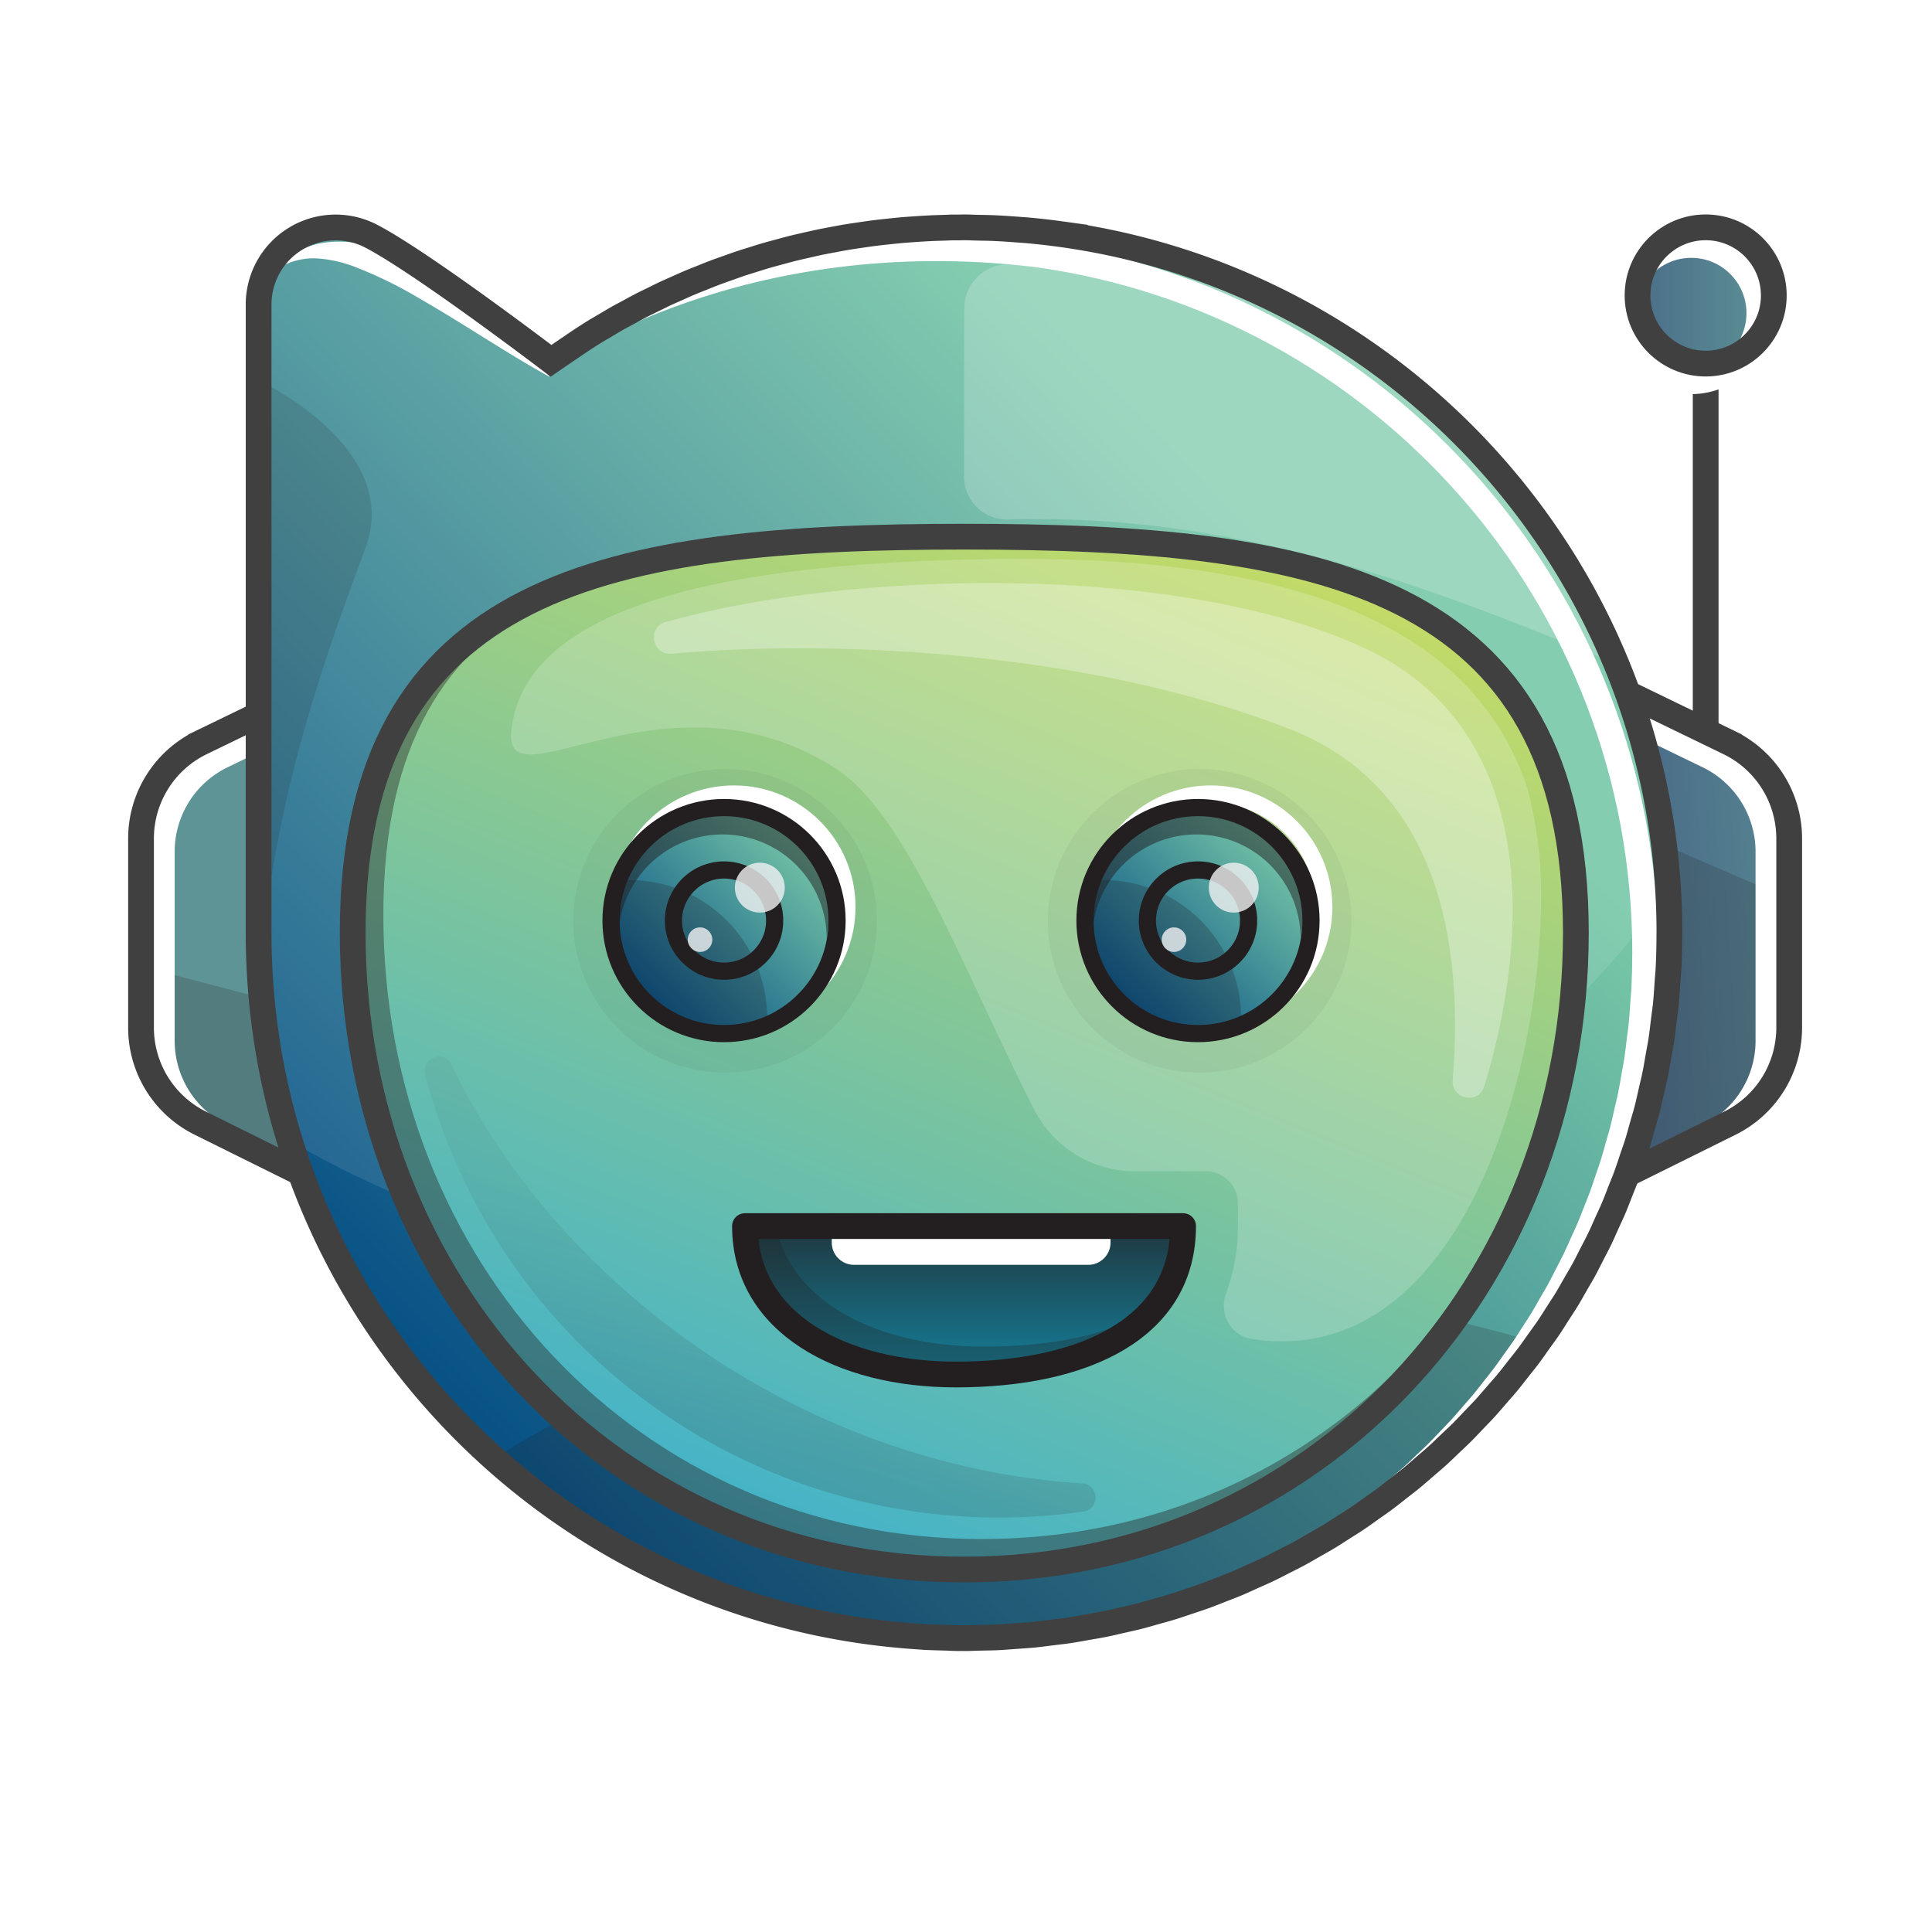 <svg xmlns="http://www.w3.org/2000/svg" xmlns:xlink="http://www.w3.org/1999/xlink" width="582" height="582" viewBox="0 0 582 582">
    <defs>
        <style>
            .cls-1,.cls-2,.cls-24,.cls-3,.cls-30,.cls-4,.cls-9{fill:none}.cls-1{stroke:#404041}.cls-1,.cls-24,.cls-3,.cls-30,.cls-9{stroke-miterlimit:10}.cls-1,.cls-30,.cls-4,.cls-9{stroke-width:7.76px}.cls-3,.cls-30,.cls-4{stroke:#231f20}.cls-24,.cls-3{stroke-width:5.173px}.cls-4{stroke-linejoin:round}.cls-14,.cls-22,.cls-35,.cls-5{fill:#fff}.cls-6{clip-path:url(#clip-path)}.cls-7{fill:url(#linear-gradient)}.cls-15,.cls-23,.cls-27,.cls-28,.cls-34,.cls-8{fill:#231f20}.cls-16,.cls-8{opacity:.2}.cls-24,.cls-9{stroke:#fff}.cls-10{clip-path:url(#clip-path-2)}.cls-11{fill:url(#linear-gradient-2)}.cls-12{clip-path:url(#clip-path-3)}.cls-13{fill:url(#linear-gradient-3)}.cls-14{opacity:.1}.cls-15{opacity:.15}.cls-16{fill:url(#linear-gradient-4)}.cls-17{clip-path:url(#clip-path-4)}.cls-18{fill:url(#linear-gradient-5)}.cls-19{clip-path:url(#clip-path-5)}.cls-20{opacity:.75}.cls-21,.cls-28{opacity:.25}.cls-21{fill:url(#linear-gradient-6)}.cls-22,.cls-34{opacity:.3}.cls-23{opacity:.05}.cls-25{clip-path:url(#clip-path-6)}.cls-26{fill:url(#linear-gradient-7)}.cls-27{opacity:.5}.cls-29{fill:#f1f1f2;opacity:.8}.cls-30{opacity:.4}.cls-31{fill:url(#linear-gradient-9)}.cls-32{clip-path:url(#clip-path-8)}.cls-33{fill:url(#linear-gradient-10)}.cls-35{opacity:0}.cls-36{clip-path:url(#clip-path-9)}.cls-37{fill:url(#linear-gradient-11)}.cls-38{filter:url(#Ellipse_81)}
        </style>
        <filter id="Ellipse_81" width="582" height="582" x="0" y="0" filterUnits="userSpaceOnUse">
            <feOffset dy="10"/>
            <feGaussianBlur result="blur" stdDeviation="25"/>
            <feFlood flood-opacity=".349"/>
            <feComposite in2="blur" operator="in"/>
            <feComposite in="SourceGraphic"/>
        </filter>
        <clipPath id="clip-path">
            <path id="Path_144" d="M1793.029 438.148l32.21 15.617a32.12 32.12 0 0 1 18.108 28.9v56.971a32.121 32.121 0 0 1-17.853 28.777l-31.353 15.545z" class="cls-1" data-name="Path 144" transform="translate(-1793.029 -438.148)"/>
        </clipPath>
        <linearGradient id="linear-gradient" x1="-.515" x2="1.515" y1=".698" y2=".302" gradientUnits="objectBoundingBox">
            <stop offset="0" stop-color="#3f5781"/>
            <stop offset="1" stop-color="#5e9496"/>
        </linearGradient>
        <clipPath id="clip-path-2">
            <path id="Path_148" d="M1459.138 438.148l-32.21 15.617a32.12 32.12 0 0 0-18.108 28.9v56.971a32.12 32.12 0 0 0 17.852 28.777l31.353 15.545z" class="cls-1" data-name="Path 148" transform="translate(-1408.821 -438.148)"/>
        </clipPath>
        <linearGradient id="linear-gradient-2" x1="-54.688" x2="-52.658" y1=".698" y2=".302" xlink:href="#linear-gradient"/>
        <clipPath id="clip-path-3">
            <path id="Path_154" d="M1812.35 669.585c1.072-1.237 2.171-2.45 3.216-3.711 1.124-1.359 2.19-2.765 3.282-4.15 1.02-1.3 2.067-2.57 3.057-3.889 1.056-1.408 2.051-2.86 3.073-4.294.96-1.348 1.948-2.676 2.878-4.047 1-1.468 1.928-2.981 2.886-4.476.889-1.385 1.808-2.75 2.665-4.157.924-1.515 1.782-3.074 2.668-4.614.824-1.434 1.682-2.847 2.474-4.3.86-1.582 1.654-3.2 2.476-4.81.746-1.454 1.524-2.888 2.234-4.362.8-1.649 1.522-3.338 2.277-5.009.665-1.475 1.367-2.932 2-4.425.722-1.7 1.37-3.443 2.049-5.169.59-1.5 1.217-2.981 1.773-4.5.648-1.764 1.217-3.563 1.82-5.349.511-1.517 1.06-3.015 1.539-4.547.569-1.826 1.058-3.686 1.578-5.532.431-1.525.9-3.032 1.3-4.571.488-1.891.892-3.814 1.329-5.723.348-1.529.741-3.041 1.057-4.582.4-1.964.718-3.958 1.066-5.941.266-1.517.577-3.018.812-4.548.319-2.086.547-4.2.8-6.307.179-1.453.406-2.891.554-4.353.24-2.366.383-4.76.546-7.149.083-1.225.217-2.435.279-3.665.174-3.441.256-6.905.265-10.385 0-.194.014-.383.014-.576 0-107.379-79.661-196.1-183.1-210.426-.116-.016-.234-.028-.35-.044a205.302 205.302 0 0 0-9.61-1.1c-1.09-.1-2.187-.166-3.281-.25-2.339-.176-4.679-.344-7.039-.444-1.643-.072-3.3-.092-4.95-.125-1.391-.027-2.771-.106-4.17-.106-.637 0-1.269.033-1.907.038-.438 0-.87-.021-1.309-.014-.948.014-1.884.071-2.829.1a205.06 205.06 0 0 0-4.09.141 222 222 0 0 0-4.419.265c-1.353.092-2.706.182-4.053.3-1.467.128-2.924.283-4.381.44-1.333.143-2.665.283-3.99.452-1.453.183-2.9.4-4.341.612-1.314.194-2.629.382-3.936.6-1.438.24-2.865.512-4.292.782-1.295.243-2.592.48-3.878.747-1.425.3-2.837.625-4.25.949-1.268.291-2.539.572-3.8.886-1.418.353-2.823.74-4.229 1.121-1.239.336-2.479.661-3.709 1.017-1.4.406-2.78.848-4.167 1.282-1.216.381-2.437.75-3.645 1.153-1.377.458-2.737.953-4.1 1.44-1.2.425-2.4.838-3.584 1.286-1.366.514-2.713 1.066-4.066 1.608-1.154.462-2.317.909-3.462 1.392-1.366.575-2.71 1.188-4.062 1.791-1.114.5-2.235.978-3.339 1.493-1.35.632-2.679 1.3-4.014 1.96-1.077.53-2.162 1.044-3.228 1.591-1.344.691-2.663 1.423-3.989 2.141-1.033.56-2.08 1.1-3.1 1.678-1.36.766-2.693 1.574-4.034 2.369-.96.569-1.933 1.118-2.882 1.7-1.448.89-2.865 1.821-4.289 2.743-.82.531-9.031 6.143-9.031 6.143s-38.714-29.5-54.164-37.549a23.207 23.207 0 0 0-33.927 20.582v189.254c0 112.65 87.672 204.773 198.5 211.989.641.044 1.276.108 1.917.146 2.128.12 4.274.164 6.416.221 1.327.036 2.642.127 3.975.137.283 0 .562-.016.844-.016s.565.022.85.022c1.6 0 3.172-.085 4.759-.121 1.79-.038 3.585-.051 5.363-.135 1.862-.087 3.7-.246 5.553-.381 1.758-.129 3.525-.23 5.271-.4 1.834-.179 3.645-.428 5.465-.654 1.738-.216 3.486-.405 5.212-.663 1.8-.268 3.579-.606 5.365-.92 1.714-.3 3.435-.575 5.133-.916 1.78-.358 3.535-.783 5.3-1.186 1.675-.382 3.359-.737 5.017-1.158 1.75-.444 3.471-.955 5.2-1.442 1.642-.462 3.295-.9 4.919-1.4 1.715-.527 3.4-1.121 5.1-1.69 1.606-.54 3.224-1.052 4.814-1.629 1.676-.607 3.319-1.28 4.974-1.928 1.573-.617 3.16-1.207 4.715-1.859 1.638-.686 3.24-1.437 4.855-2.162 1.533-.689 3.079-1.352 4.591-2.075 1.592-.762 3.148-1.584 4.717-2.385 1.5-.763 3.01-1.5 4.487-2.3 1.538-.83 3.037-1.72 4.551-2.586 1.463-.837 2.941-1.649 4.383-2.52 1.5-.906 2.957-1.87 4.43-2.811 1.41-.9 2.836-1.774 4.222-2.706 1.454-.978 2.865-2.013 4.293-3.024 1.36-.964 2.738-1.9 4.074-2.9 1.4-1.045 2.763-2.146 4.14-3.225 1.308-1.025 2.636-2.025 3.919-3.08 1.361-1.118 2.676-2.292 4.009-3.444 1.245-1.076 2.511-2.128 3.731-3.232 1.312-1.187 2.573-2.428 3.854-3.648 1.187-1.129 2.4-2.234 3.557-3.391 1.254-1.25 2.455-2.549 3.677-3.828 1.131-1.185 2.285-2.347 3.39-3.557 1.188-1.303 2.326-2.661 3.487-4z" class="cls-1" data-name="Path 154" transform="translate(-1439.319 -317.943)"/>
        </clipPath>
        <linearGradient id="linear-gradient-3" x1="-.006" x2="1.006" y1=".994" y2=".006" gradientUnits="objectBoundingBox">
            <stop offset=".167" stop-color="#044e85"/>
            <stop offset=".728" stop-color="#78c8a7"/>
        </linearGradient>
        <linearGradient id="linear-gradient-4" x1="-14.643" x2="-13.643" y1=".5" y2=".5" gradientUnits="objectBoundingBox">
            <stop offset="0" stop-color="#fff" stop-opacity="0"/>
            <stop offset="1" stop-color="#fff"/>
        </linearGradient>
        <clipPath id="clip-path-4">
            <path id="Path_166" d="M1832.2 517.5c0 105.946-78.375 191.831-184.321 191.831s-184.153-85.886-184.153-191.831 78.211-119.313 184.155-119.313S1832.2 411.554 1832.2 517.5z" class="cls-1" data-name="Path 166" transform="translate(-1463.726 -398.186)"/>
        </clipPath>
        <linearGradient id="linear-gradient-5" x1=".194" x2=".806" y1="1.134" y2="-.134" gradientUnits="objectBoundingBox">
            <stop offset="0" stop-color="#25a9e0"/>
            <stop offset="1" stop-color="#dae255"/>
        </linearGradient>
        <clipPath id="clip-path-5">
            <path id="Path_158" d="M1820.716 511.67c0 99.621-74.084 180.38-174.231 180.38s-174.074-80.758-174.074-180.38 73.929-112.191 174.074-112.191 174.231 12.571 174.231 112.191z" class="cls-2" data-name="Path 158" transform="translate(-1472.411 -399.479)"/>
        </clipPath>
        <linearGradient id="linear-gradient-6" x2="1" y1=".5" y2=".5" gradientUnits="objectBoundingBox">
            <stop offset="0" stop-color="#fff"/>
            <stop offset="1" stop-color="#fff"/>
        </linearGradient>
        <clipPath id="clip-path-6">
            <circle id="SVGID" cx="34.044" cy="34.044" r="34.044" class="cls-3"/>
        </clipPath>
        <linearGradient id="linear-gradient-7" x1=".146" x2=".854" y1=".854" y2=".146" gradientUnits="objectBoundingBox">
            <stop offset="0" stop-color="#044e85"/>
            <stop offset="1" stop-color="#78c8a7"/>
        </linearGradient>
        <linearGradient id="linear-gradient-9" x1=".529" x2=".379" y1=".421" y2=".798" gradientUnits="objectBoundingBox">
            <stop offset="0" stop-color="#231f20" stop-opacity=".051"/>
            <stop offset="1" stop-color="#231f20" stop-opacity=".149"/>
        </linearGradient>
        <clipPath id="clip-path-8">
            <path id="Path_164" d="M1565.488 577.023h131.977c0 30.559-29.341 44.707-68.494 44.707-34.471 0-63.483-15.585-63.483-44.707z" class="cls-4" data-name="Path 164" transform="translate(-1565.488 -577.023)"/>
        </clipPath>
        <linearGradient id="linear-gradient-10" x1=".5" x2=".5" y1="1" gradientUnits="objectBoundingBox">
            <stop offset="0" stop-color="#14819c"/>
            <stop offset="1" stop-color="#231f20"/>
        </linearGradient>
        <clipPath id="clip-path-9">
            <path id="Intersection_2" d="M0 15.212A20.432 20.432 0 0 1 2.688 5.051a20.527 20.527 0 0 1 31.321 25.634A20.525 20.525 0 0 1 0 15.212z" class="cls-2" data-name="Intersection 2"/>
        </clipPath>
        <linearGradient id="linear-gradient-11" x2="1" y1=".5" y2=".5" xlink:href="#linear-gradient"/>
    </defs>
    <g id="BotRobot" transform="translate(-62.516 -143)">
        <g class="cls-38" transform="translate(62.52 143)">
            <circle id="Ellipse_81-2" cx="216" cy="216" r="216" class="cls-5" data-name="Ellipse 81" transform="translate(75 65)"/>
        </g>
        <g id="Group_135" data-name="Group 135" transform="translate(105 211.484)">
            <g id="Group_116" data-name="Group 116" transform="translate(446.177 139.593)">
                <g id="Group_115" class="cls-6" data-name="Group 115">
                    <path id="Rectangle_28" d="M0 0h50.318v148.687H0z" class="cls-7" data-name="Rectangle 28" transform="translate(.001 -2.876)"/>
                    <path id="Path_142" d="M1795.52 583.571l-10.8-113.723 77.941 33.65-3.869 66.268z" class="cls-8" data-name="Path 142" transform="translate(-1794.369 -433.035)"/>
                    <path id="Path_143" d="M1787.645 441.559l32.209 15.616a32.121 32.121 0 0 1 18.108 28.9v56.969a32.119 32.119 0 0 1-17.853 28.777l-31.351 15.545z" class="cls-9" data-name="Path 143" transform="translate(-1793.897 -437.598)"/>
                </g>
                <path id="Path_145" d="M1793.029 438.148l32.21 15.617a32.12 32.12 0 0 1 18.108 28.9v56.971a32.121 32.121 0 0 1-17.853 28.777l-31.353 15.545z" class="cls-1" data-name="Path 145" transform="translate(-1793.029 -438.148)"/>
            </g>
            <g id="Group_118" data-name="Group 118" transform="translate(0 139.593)">
                <g id="Group_117" class="cls-10" data-name="Group 117">
                    <path id="Rectangle_29" d="M0 0h50.318v148.687H0z" class="cls-11" data-name="Rectangle 29" transform="rotate(-180 25.159 72.906)"/>
                    <path id="Path_146" d="M1456.357 584.594l-1.194-62.816-65.947-17.256 3.869 66.268z" class="cls-8" data-name="Path 146" transform="translate(-1411.983 -427.443)"/>
                    <path id="Path_147" d="M1464.524 441.559l-32.21 15.616a32.121 32.121 0 0 0-18.108 28.9v56.969a32.119 32.119 0 0 0 17.852 28.777l31.351 15.545z" class="cls-9" data-name="Path 147" transform="translate(-1407.952 -437.598)"/>
                </g>
                <path id="Path_149" d="M1459.138 438.148l-32.21 15.617a32.12 32.12 0 0 0-18.108 28.9v56.971a32.12 32.12 0 0 0 17.852 28.777l31.353 15.545z" class="cls-1" data-name="Path 149" transform="translate(-1408.821 -438.148)"/>
            </g>
            <g id="Group_120" data-name="Group 120" transform="translate(35.417)">
                <g id="Group_119" class="cls-12" data-name="Group 119">
                    <path id="Rectangle_30" d="M0 0h457.165v467.959H0z" class="cls-13" data-name="Rectangle 30" transform="translate(-27.134 -31.556)"/>
                    <ellipse id="Ellipse_64" cx="280.943" cy="183.07" class="cls-8" data-name="Ellipse 64" rx="280.943" ry="183.07" transform="translate(-14.095 318.999)"/>
                    <ellipse id="Ellipse_65" cx="284.959" cy="230.413" class="cls-14" data-name="Ellipse 65" rx="284.959" ry="230.413" transform="translate(-109.654 -142.538)"/>
                    <path id="Path_150" d="M1439.732 424.974l.636 108.331c2.812-52.68 24.286-106.366 31.189-125.54 10.8-30.008-31.825-49.9-31.825-49.9z" class="cls-15" data-name="Path 150" transform="translate(-1439.252 -311.504)"/>
                    <path id="Path_151" d="M1433.028 385.606v150.037c0 112.65 87.67 204.771 198.5 211.989.64.044 1.275.108 1.917.145 2.126.12 4.272.165 6.416.221 1.328.037 2.642.127 3.975.137.283 0 .561-.016.843-.015s.566.022.851.022c1.6 0 3.172-.085 4.759-.121 1.788-.039 3.584-.052 5.362-.136 1.863-.087 3.7-.245 5.554-.381 1.758-.128 3.525-.229 5.271-.4 1.834-.18 3.645-.429 5.465-.654 1.739-.217 3.486-.405 5.212-.663 1.8-.268 3.579-.606 5.365-.92 1.713-.3 3.434-.575 5.133-.916 1.78-.359 3.535-.784 5.3-1.186 1.673-.382 3.359-.737 5.017-1.159 1.749-.444 3.471-.955 5.2-1.441 1.643-.462 3.295-.9 4.921-1.4 1.714-.528 3.4-1.121 5.1-1.69 1.607-.54 3.225-1.053 4.815-1.629 1.675-.607 3.318-1.28 4.974-1.928 1.572-.618 3.16-1.207 4.715-1.86 1.636-.686 3.239-1.435 4.855-2.162 1.532-.687 3.078-1.351 4.591-2.075 1.592-.762 3.147-1.584 4.717-2.384 1.5-.764 3.01-1.5 4.487-2.3 1.538-.83 3.037-1.72 4.551-2.586 1.463-.837 2.942-1.65 4.383-2.52 1.5-.906 2.957-1.87 4.43-2.811 1.41-.9 2.836-1.776 4.222-2.707 1.454-.977 2.865-2.011 4.293-3.024 1.359-.963 2.738-1.9 4.074-2.9 1.4-1.045 2.763-2.145 4.14-3.224 1.308-1.025 2.636-2.025 3.918-3.081 1.362-1.118 2.677-2.292 4.01-3.443 1.244-1.077 2.511-2.129 3.731-3.232 1.311-1.188 2.572-2.428 3.854-3.649 1.187-1.129 2.4-2.234 3.556-3.391 1.254-1.248 2.455-2.548 3.677-3.828 1.131-1.185 2.287-2.346 3.391-3.557 1.193-1.308 2.331-2.666 3.492-4 1.073-1.237 2.172-2.45 3.216-3.713 1.125-1.358 2.191-2.764 3.283-4.149 1.02-1.3 2.066-2.57 3.057-3.89 1.056-1.406 2.051-2.86 3.072-4.293.96-1.348 1.948-2.676 2.878-4.047 1-1.468 1.929-2.981 2.887-4.476.889-1.385 1.808-2.751 2.665-4.157.923-1.516 1.782-3.074 2.667-4.614.825-1.434 1.681-2.848 2.475-4.3.86-1.582 1.654-3.205 2.476-4.81.746-1.455 1.522-2.889 2.234-4.363.8-1.648 1.522-3.336 2.276-5.009.667-1.475 1.368-2.931 2-4.425.722-1.7 1.37-3.443 2.048-5.169.59-1.5 1.216-2.98 1.773-4.5.648-1.764 1.217-3.564 1.819-5.349.512-1.517 1.061-3.016 1.539-4.546.57-1.826 1.058-3.686 1.579-5.532.431-1.525.9-3.033 1.3-4.572.488-1.889.891-3.812 1.327-5.723.35-1.529.741-3.04 1.058-4.581.4-1.964.718-3.959 1.066-5.941.266-1.518.577-3.019.812-4.548.319-2.087.547-4.2.8-6.308.179-1.453.405-2.891.553-4.351.242-2.367.385-4.761.547-7.15.084-1.224.216-2.435.279-3.665.174-3.44.255-6.9.263-10.385 0-.193.015-.383.015-.575 0-107.379-79.662-196.1-183.1-210.427-.116-.016-.233-.03-.35-.044-89.244-10.729-145.629 29.476-147.053 30.4" class="cls-9" data-name="Path 151" transform="translate(-1440.334 -317.07)"/>
                    <path id="Path_152" d="M1526.011 362.412c-6.954-3.816-13.474-7.9-19.977-11.929-6.479-4.044-12.9-8.048-19.378-11.774a128.612 128.612 0 0 0-19.82-9.636 38.747 38.747 0 0 0-10.4-2.326 20.267 20.267 0 0 0-10.767 2.111c2.258-3.339 6.209-5.537 10.334-6.514a32.243 32.243 0 0 1 12.556-.144 70.287 70.287 0 0 1 22.581 8.7 115.192 115.192 0 0 1 19.132 13.941 97.752 97.752 0 0 1 15.739 17.571z" class="cls-5" data-name="Path 152" transform="translate(-1438.294 -317.344)"/>
                    <path id="Path_153" d="M1622.385 340.843l-.066 50.675a12.921 12.921 0 0 0 13.343 12.909c72.273-2.15 132.869 22.995 177.841 41.229 16.143 6.545 30.121-15.956 18.327-28.777-37.255-40.5-101.412-92.593-196.662-89.328a13.282 13.282 0 0 0-12.783 13.292z" class="cls-16" data-name="Path 153" transform="translate(-1409.803 -316.417)"/>
                </g>
                <path id="Path_155" d="M1812.35 669.585c1.072-1.237 2.171-2.45 3.216-3.711 1.124-1.359 2.19-2.765 3.282-4.15 1.02-1.3 2.067-2.57 3.057-3.889 1.056-1.408 2.051-2.86 3.073-4.294.96-1.348 1.948-2.676 2.878-4.047 1-1.468 1.928-2.981 2.886-4.476.889-1.385 1.808-2.75 2.665-4.157.924-1.515 1.782-3.074 2.668-4.614.824-1.434 1.682-2.847 2.474-4.3.86-1.582 1.654-3.2 2.476-4.81.746-1.454 1.524-2.888 2.234-4.362.8-1.649 1.522-3.338 2.277-5.009.665-1.475 1.367-2.932 2-4.425.722-1.7 1.37-3.443 2.049-5.169.59-1.5 1.217-2.981 1.773-4.5.648-1.764 1.217-3.563 1.82-5.349.511-1.517 1.06-3.015 1.539-4.547.569-1.826 1.058-3.686 1.578-5.532.431-1.525.9-3.032 1.3-4.571.488-1.891.892-3.814 1.329-5.723.348-1.529.741-3.041 1.057-4.582.4-1.964.718-3.958 1.066-5.941.266-1.517.577-3.018.812-4.548.319-2.086.547-4.2.8-6.307.179-1.453.406-2.891.554-4.353.24-2.366.383-4.76.546-7.149.083-1.225.217-2.435.279-3.665.174-3.441.256-6.905.265-10.385 0-.194.014-.383.014-.576 0-107.379-79.661-196.1-183.1-210.426-.116-.016-.234-.028-.35-.044a205.302 205.302 0 0 0-9.61-1.1c-1.09-.1-2.187-.166-3.281-.25-2.339-.176-4.679-.344-7.039-.444-1.643-.072-3.3-.092-4.95-.125-1.391-.027-2.771-.106-4.17-.106-.637 0-1.269.033-1.907.038-.438 0-.87-.021-1.309-.014-.948.014-1.884.071-2.829.1a205.06 205.06 0 0 0-4.09.141 222 222 0 0 0-4.419.265c-1.353.092-2.706.182-4.053.3-1.467.128-2.924.283-4.381.44-1.333.143-2.665.283-3.99.452-1.453.183-2.9.4-4.341.612-1.314.194-2.629.382-3.936.6-1.438.24-2.865.512-4.292.782-1.295.243-2.592.48-3.878.747-1.425.3-2.837.625-4.25.949-1.268.291-2.539.572-3.8.886-1.418.353-2.823.74-4.229 1.121-1.239.336-2.479.661-3.709 1.017-1.4.406-2.78.848-4.167 1.282-1.216.381-2.437.75-3.645 1.153-1.377.458-2.737.953-4.1 1.44-1.2.425-2.4.838-3.584 1.286-1.366.514-2.713 1.066-4.066 1.608-1.154.462-2.317.909-3.462 1.392-1.366.575-2.71 1.188-4.062 1.791-1.114.5-2.235.978-3.339 1.493-1.35.632-2.679 1.3-4.014 1.96-1.077.53-2.162 1.044-3.228 1.591-1.344.691-2.663 1.423-3.989 2.141-1.033.56-2.08 1.1-3.1 1.678-1.36.766-2.693 1.574-4.034 2.369-.96.569-1.933 1.118-2.882 1.7-1.448.89-2.865 1.821-4.289 2.743-.82.531-9.031 6.143-9.031 6.143s-38.714-29.5-54.164-37.549a23.207 23.207 0 0 0-33.927 20.582v189.254c0 112.65 87.672 204.773 198.5 211.989.641.044 1.276.108 1.917.146 2.128.12 4.274.164 6.416.221 1.327.036 2.642.127 3.975.137.283 0 .562-.016.844-.016s.565.022.85.022c1.6 0 3.172-.085 4.759-.121 1.79-.038 3.585-.051 5.363-.135 1.862-.087 3.7-.246 5.553-.381 1.758-.129 3.525-.23 5.271-.4 1.834-.179 3.645-.428 5.465-.654 1.738-.216 3.486-.405 5.212-.663 1.8-.268 3.579-.606 5.365-.92 1.714-.3 3.435-.575 5.133-.916 1.78-.358 3.535-.783 5.3-1.186 1.675-.382 3.359-.737 5.017-1.158 1.75-.444 3.471-.955 5.2-1.442 1.642-.462 3.295-.9 4.919-1.4 1.715-.527 3.4-1.121 5.1-1.69 1.606-.54 3.224-1.052 4.814-1.629 1.676-.607 3.319-1.28 4.974-1.928 1.573-.617 3.16-1.207 4.715-1.859 1.638-.686 3.24-1.437 4.855-2.162 1.533-.689 3.079-1.352 4.591-2.075 1.592-.762 3.148-1.584 4.717-2.385 1.5-.763 3.01-1.5 4.487-2.3 1.538-.83 3.037-1.72 4.551-2.586 1.463-.837 2.941-1.649 4.383-2.52 1.5-.906 2.957-1.87 4.43-2.811 1.41-.9 2.836-1.774 4.222-2.706 1.454-.978 2.865-2.013 4.293-3.024 1.36-.964 2.738-1.9 4.074-2.9 1.4-1.045 2.763-2.146 4.14-3.225 1.308-1.025 2.636-2.025 3.919-3.08 1.361-1.118 2.676-2.292 4.009-3.444 1.245-1.076 2.511-2.128 3.731-3.232 1.312-1.187 2.573-2.428 3.854-3.648 1.187-1.129 2.4-2.234 3.557-3.391 1.254-1.25 2.455-2.549 3.677-3.828 1.131-1.185 2.285-2.347 3.39-3.557 1.188-1.303 2.326-2.661 3.487-4z" class="cls-1" data-name="Path 155" transform="translate(-1439.319 -317.943)"/>
            </g>
            <g id="Group_132" data-name="Group 132" transform="translate(63.761 93.185)">
                <g id="Group_131" class="cls-17" data-name="Group 131">
                    <path id="Rectangle_31" d="M0 0h386.155v322.418H0z" class="cls-18" data-name="Rectangle 31" transform="translate(-5.59 -4.506)"/>
                    <g id="Group_123" data-name="Group 123" transform="translate(10.086 1.502)">
                        <g id="Group_122" class="cls-19" data-name="Group 122">
                            <g id="Group_121" class="cls-20" data-name="Group 121" transform="translate(37.632 5.163)">
                                <path id="Path_156" d="M1811.07 473.3c-15.307-46.507-64.7-70.661-160.382-69.319-69.035.969-141.685 10.31-145.8 51.888-2.282 23.082 47.093-21.171 97.669 11.194 21.482 13.747 38.578 61.151 59.855 102.794a34 34 0 0 0 30.266 18.567h21.426a9.655 9.655 0 0 1 9.656 9.655v6.867a56.774 56.774 0 0 1-3.535 20.191c-2.255 5.966 1.193 12.674 7.478 13.764q1.171.2 2.361.344c74.236 8.768 94.847-123.895 81.006-165.945z" class="cls-21" data-name="Path 156" transform="translate(-1504.816 -403.925)"/>
                            </g>
                            <path id="Path_157" d="M1545.393 421.967c-5.674 1.611-4.1 10.049 1.778 9.528 52.387-4.632 127.736-.043 186.126 22.664 40.81 15.87 53.143 57 49.209 105.83-.467 5.788 7.806 7.4 9.495 1.848C1806.747 513.308 1806.8 453.7 1756.3 430c-55.812-26.19-155.645-23.714-210.907-8.033z" class="cls-22" data-name="Path 157" transform="translate(-1461.209 -397.748)"/>
                        </g>
                    </g>
                    <circle id="Ellipse_66" cx="45.729" cy="45.729" r="45.729" class="cls-23" data-name="Ellipse 66" transform="translate(66.468 69.992)"/>
                    <circle id="Ellipse_67" cx="45.729" cy="45.729" r="45.729" class="cls-23" data-name="Ellipse 67" transform="translate(209.408 69.992)"/>
                    <circle id="SVGID-3" cx="34.044" cy="34.044" r="34.044" class="cls-24" data-name="SVGID" transform="translate(224.445 77.522)"/>
                    <circle id="SVGID-4" cx="34.044" cy="34.044" r="34.044" class="cls-24" data-name="SVGID" transform="translate(80.798 77.522)"/>
                    <g id="Group_125" data-name="Group 125" transform="translate(220.596 81.606)">
                        <g id="Group_124" class="cls-25" data-name="Group 124">
                            <circle id="Ellipse_68" cx="35.327" cy="35.327" r="35.327" class="cls-26" data-name="Ellipse 68" transform="translate(-1.283 -1.283)"/>
                            <path id="Path_159" d="M1719.434 508.16a31.373 31.373 0 0 0-62.747 0l-7.894-41.125 68.6 4.746 3.882 23.439z" class="cls-27" data-name="Path 159" transform="translate(-1654.472 -468.687)"/>
                            <circle id="Ellipse_69" cx="41.614" cy="41.614" r="41.614" class="cls-28" data-name="Ellipse 69" transform="translate(-36.187 21.814)"/>
                            <circle id="SVGID-5" cx="15.246" cy="15.246" r="15.246" class="cls-3" data-name="SVGID" transform="translate(18.798 18.798)"/>
                            <circle id="Ellipse_70" cx="7.517" cy="7.517" r="7.517" class="cls-29" data-name="Ellipse 70" transform="translate(37.303 16.605)"/>
                            <circle id="Ellipse_71" cx="3.701" cy="3.701" r="3.701" class="cls-29" data-name="Ellipse 71" transform="translate(23.109 36.092)"/>
                        </g>
                        <circle id="SVGID-6" cx="34.044" cy="34.044" r="34.044" class="cls-3" data-name="SVGID"/>
                    </g>
                    <g id="Group_127" data-name="Group 127" transform="translate(77.824 81.606)">
                        <g id="Group_126" class="cls-25" data-name="Group 126">
                            <circle id="Ellipse_72" cx="35.327" cy="35.327" r="35.327" class="cls-26" data-name="Ellipse 72" transform="translate(-1.283 -1.283)"/>
                            <path id="Path_160" d="M1596.492 508.16a31.374 31.374 0 0 0-62.748 0l-7.893-41.125 68.594 4.746 3.882 23.439z" class="cls-27" data-name="Path 160" transform="translate(-1531.53 -468.687)"/>
                            <circle id="Ellipse_73" cx="41.614" cy="41.614" r="41.614" class="cls-28" data-name="Ellipse 73" transform="translate(-36.187 21.814)"/>
                            <circle id="SVGID-7" cx="15.246" cy="15.246" r="15.246" class="cls-3" data-name="SVGID" transform="translate(18.798 18.798)"/>
                            <circle id="Ellipse_74" cx="7.517" cy="7.517" r="7.517" class="cls-29" data-name="Ellipse 74" transform="translate(37.303 16.605)"/>
                            <circle id="Ellipse_75" cx="3.701" cy="3.701" r="3.701" class="cls-29" data-name="Ellipse 75" transform="translate(23.109 36.092)"/>
                        </g>
                        <circle id="SVGID-8" cx="34.044" cy="34.044" r="34.044" class="cls-3" data-name="SVGID"/>
                    </g>
                    <path id="Path_161" d="M1836.814 512.927c0 105.945-78.375 191.831-184.321 191.831s-184.156-85.887-184.156-191.831 78.211-119.313 184.156-119.313 184.321 13.368 184.321 119.313z" class="cls-30" data-name="Path 161" transform="translate(-1462.982 -398.923)"/>
                    <g id="Group_128" data-name="Group 128" transform="translate(21.665 156.643)">
                        <path id="Path_162" d="M1655.4 671.908a179.83 179.83 0 0 0 25.427-1.8c5.091-.726 4.743-8.159-.389-8.484-83.814-5.309-157.9-59.383-189.92-126.112-2.227-4.642-9.279-2.089-7.982 2.894A178.685 178.685 0 0 0 1655.4 671.908z" class="cls-31" data-name="Path 162" transform="translate(-1482.382 -533.073)"/>
                    </g>
                    <g id="Group_130" data-name="Group 130" transform="translate(118.175 207.682)">
                        <g id="Group_129" class="cls-32" data-name="Group 129">
                            <path id="Rectangle_32" d="M0 0h160.288v61.305H0z" class="cls-33" data-name="Rectangle 32" transform="translate(-16.321 -15.463)"/>
                            <path id="Rectangle_33" d="M0 0h83.981v9.548a6.727 6.727 0 0 1-6.727 6.727H6.727A6.727 6.727 0 0 1 0 9.548V0z" class="cls-5" data-name="Rectangle 33" transform="translate(26.138 -4.602)"/>
                            <path id="Path_163" d="M1706.611 570.91c0 30.559-29.349 43.58-68.5 43.58-34.468 0-63.482-15.586-63.482-44.707l-13.544 31.039 57.521 25.692 93.952-12.024 6.046-37.252z" class="cls-34" data-name="Path 163" transform="translate(-1566.198 -578.191)"/>
                        </g>
                        <path id="Path_165" d="M1565.488 577.023h131.977c0 30.559-29.341 44.707-68.494 44.707-34.471 0-63.483-15.585-63.483-44.707z" class="cls-4" data-name="Path 165" transform="translate(-1565.488 -577.023)"/>
                    </g>
                </g>
                <path id="Path_167" d="M1832.2 517.5c0 105.946-78.375 191.831-184.321 191.831s-184.153-85.886-184.153-191.831 78.211-119.313 184.155-119.313S1832.2 411.554 1832.2 517.5z" class="cls-1" data-name="Path 167" transform="translate(-1463.726 -398.186)"/>
            </g>
            <path id="Path_168" d="M1511.29 357.917a1.556 1.556 0 0 1-1.584 2.661c-13.345-6.175-32.592-13.894-42.394-12.26a25.868 25.868 0 0 0-16.81 10.571 1.552 1.552 0 0 1-2.8-.714c-1.167-9.654-2.4-32.021 11.37-31.14 10.128.649 36.346 19.065 52.218 30.882z" class="cls-35" data-name="Path 168" transform="translate(-1402.658 -316.481)"/>
            <path id="Line_75" d="M0 0v151.791" class="cls-1" data-name="Line 75" transform="translate(471.336)"/>
            <g id="Group_134" data-name="Group 134" transform="translate(446.46)">
                <g id="Group_133" class="cls-36" data-name="Group 133" transform="translate(4.352 5.312)">
                    <circle id="Ellipse_76" cx="23.4" cy="23.4" r="23.4" class="cls-37" data-name="Ellipse 76" transform="translate(-2.875 -8.188)"/>
                </g>
                <circle id="Ellipse_79" cx="20.524" cy="20.524" r="20.524" class="cls-9" data-name="Ellipse 79" transform="translate(0 5.313)"/>
                <circle id="Ellipse_80" cx="20.524" cy="20.524" r="20.524" class="cls-1" data-name="Ellipse 80" transform="translate(4.352)"/>
            </g>
        </g>
    </g>
</svg>
